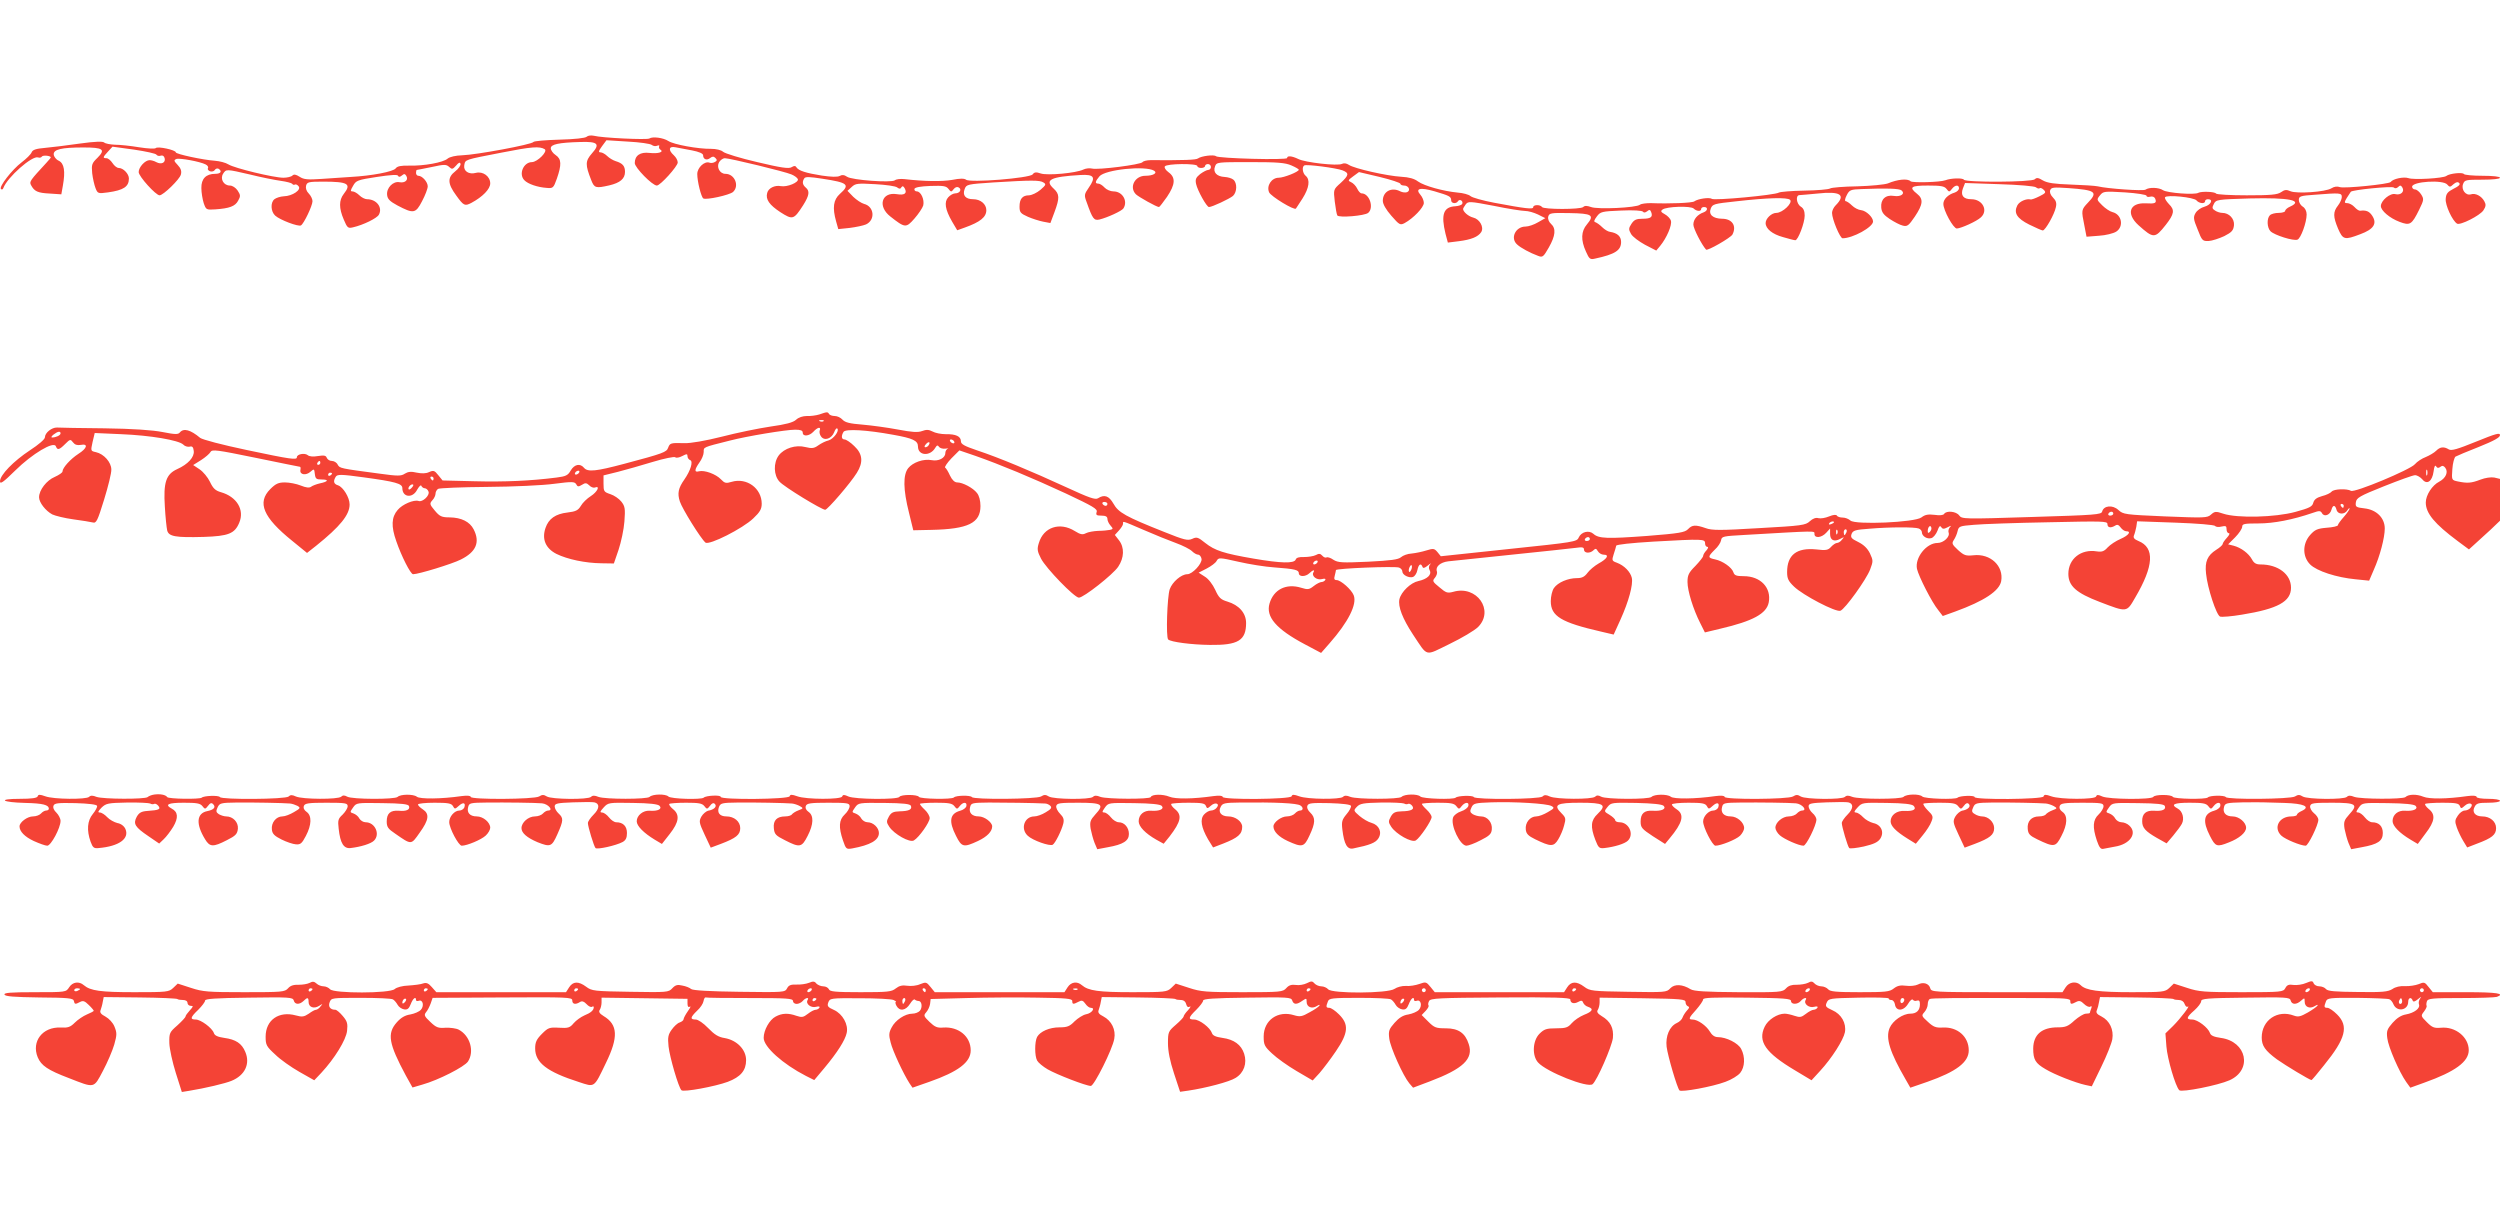 <?xml version="1.0" standalone="no"?>
<!DOCTYPE svg PUBLIC "-//W3C//DTD SVG 20010904//EN"
 "http://www.w3.org/TR/2001/REC-SVG-20010904/DTD/svg10.dtd">
<svg version="1.0" xmlns="http://www.w3.org/2000/svg"
 width="1280pt" height="623pt" viewBox="0 0 1280 623"
 preserveAspectRatio="xMidYMid meet">
<g transform="translate(0,623) scale(0.1,-0.1)"
fill="#f44336" stroke="none">
<path d="M3004 5530 c-7 -7 -61 -13 -139 -15 -70 -2 -131 -7 -134 -12 -8 -13
-294 -66 -364 -68 -34 -1 -64 -8 -75 -17 -22 -20 -122 -38 -196 -36 -43 1 -62
-3 -70 -14 -12 -17 -122 -38 -231 -44 -33 -2 -99 -7 -148 -10 -72 -5 -92 -3
-113 11 -19 12 -29 14 -37 6 -6 -6 -27 -11 -46 -11 -49 0 -251 49 -281 68 -14
9 -45 17 -70 19 -60 4 -200 34 -200 43 0 12 -92 32 -102 22 -5 -5 -42 -3 -86
4 -42 7 -97 13 -123 13 -25 1 -50 6 -55 11 -7 7 -46 6 -125 -5 -63 -9 -143
-19 -177 -22 -48 -4 -65 -10 -70 -23 -4 -10 -27 -33 -51 -51 -50 -38 -118
-126 -106 -137 4 -4 10 -2 12 5 20 55 148 168 178 157 7 -3 16 -1 19 4 5 9 46
5 46 -4 0 -2 -10 -14 -22 -27 -84 -91 -89 -97 -79 -115 17 -32 34 -40 96 -43
l59 -4 8 45 c13 73 7 113 -21 127 -14 6 -25 21 -26 32 -2 26 39 36 152 36 101
0 115 -10 72 -53 -29 -28 -31 -35 -27 -79 3 -26 11 -61 17 -76 11 -28 13 -29
64 -22 79 11 107 29 107 71 0 24 -29 54 -52 54 -9 0 -23 11 -32 25 -9 14 -23
25 -31 25 -20 0 -19 5 8 34 l23 25 110 -15 c60 -9 112 -20 115 -26 4 -6 14 -8
22 -5 9 3 17 -1 20 -13 6 -23 -17 -34 -43 -20 -10 6 -26 10 -34 10 -23 0 -56
-36 -56 -61 0 -22 88 -119 107 -119 19 0 103 82 109 106 5 18 0 32 -16 49 -20
21 -21 25 -7 31 17 6 121 -13 150 -28 10 -5 15 -13 12 -19 -4 -5 1 -12 10 -16
10 -3 21 0 25 7 4 7 13 9 19 6 20 -13 11 -26 -17 -26 -47 0 -72 -25 -71 -73 0
-23 6 -58 12 -77 12 -34 13 -35 59 -32 73 5 102 16 117 44 13 23 13 29 -2 52
-10 15 -27 26 -40 26 -32 0 -51 34 -35 60 16 25 15 25 140 -4 56 -14 127 -28
156 -32 29 -4 55 -11 58 -15 3 -5 9 -7 14 -4 4 3 13 -1 19 -9 15 -18 -32 -50
-76 -51 -18 -1 -39 -8 -48 -15 -21 -17 -19 -63 4 -84 24 -22 119 -58 132 -50
15 9 59 101 59 124 0 11 -9 29 -19 39 -12 12 -17 27 -14 40 5 19 13 21 87 21
128 0 147 -11 106 -63 -25 -32 -25 -73 0 -131 18 -43 22 -46 47 -40 53 12 124
47 133 65 20 37 -12 79 -61 79 -10 0 -28 9 -39 20 -11 11 -27 20 -35 20 -12 0
-11 5 3 29 15 27 23 30 121 45 72 11 107 13 109 6 3 -7 9 -7 19 1 12 10 16 10
23 -1 13 -21 -6 -38 -34 -33 -33 7 -68 -29 -64 -65 2 -21 14 -33 53 -54 82
-43 93 -42 126 22 16 30 29 64 29 76 0 22 -28 54 -48 54 -7 0 -12 7 -12 15 0
8 2 15 4 15 3 0 37 7 77 15 64 14 74 14 89 0 14 -13 18 -12 35 7 13 16 20 19
23 9 2 -7 -10 -25 -27 -38 -41 -32 -40 -63 5 -124 38 -53 44 -55 77 -38 58 31
97 71 97 100 0 36 -37 63 -73 54 -37 -10 -65 9 -60 39 6 30 -2 27 193 65 152
30 193 33 219 17 17 -11 -37 -65 -65 -66 -44 0 -70 -62 -39 -93 18 -19 68 -36
114 -39 32 -3 35 -1 52 47 25 72 24 101 -6 121 -14 9 -25 25 -25 35 0 20 40
29 152 32 89 3 102 -10 59 -58 -35 -40 -35 -58 -4 -137 16 -41 23 -43 93 -27
55 13 80 34 80 69 0 30 -12 44 -48 55 -13 4 -33 16 -43 26 -10 10 -26 19 -34
19 -12 0 -11 6 7 31 l23 31 110 -7 c60 -3 115 -11 122 -17 7 -6 20 -8 28 -4 9
3 13 2 10 -3 -3 -5 0 -13 6 -17 20 -12 -10 -22 -55 -17 -48 6 -76 -13 -76 -52
0 -23 90 -115 113 -115 18 0 107 99 107 118 0 11 -9 27 -20 37 -30 27 -26 48
8 41 15 -3 53 -10 85 -16 36 -7 57 -16 57 -25 0 -21 19 -28 36 -14 12 9 18 9
27 0 9 -9 9 -14 -2 -20 -8 -5 -20 -7 -28 -4 -25 10 -63 -25 -63 -58 0 -38 20
-118 31 -125 15 -9 133 17 152 33 34 31 9 93 -39 93 -29 0 -47 35 -32 60 7 11
20 20 29 20 25 0 310 -69 341 -83 15 -6 30 -17 33 -24 6 -17 -55 -42 -87 -36
-31 6 -64 -10 -70 -35 -9 -33 11 -61 67 -98 64 -41 69 -39 117 35 32 51 35 73
13 91 -16 14 -19 29 -7 47 6 9 27 8 92 -2 132 -20 144 -30 90 -78 -33 -30 -39
-70 -19 -141 l11 -39 58 6 c32 4 70 12 84 18 49 23 42 92 -10 105 -14 4 -38
20 -55 36 l-30 31 22 20 c19 18 30 19 120 14 55 -3 106 -10 113 -17 11 -8 16
-8 21 1 6 8 10 7 17 -5 14 -26 0 -37 -41 -30 -77 12 -99 -62 -33 -114 76 -60
81 -60 124 -11 21 24 41 54 45 67 7 30 -12 72 -33 72 -8 0 -14 6 -12 13 3 8
31 13 82 15 66 2 80 0 92 -15 13 -17 15 -17 27 -1 8 10 18 13 26 8 17 -10 5
-30 -18 -30 -10 0 -26 -9 -36 -20 -22 -24 -16 -63 20 -125 l26 -44 39 14 c78
28 110 53 110 89 0 31 -30 56 -67 56 -40 0 -56 20 -44 52 9 24 13 25 148 34
195 12 236 12 255 0 15 -9 14 -13 -15 -38 -18 -15 -43 -27 -58 -28 -34 0 -49
-18 -49 -58 0 -29 5 -35 43 -52 23 -10 58 -21 78 -25 l37 -7 21 56 c27 73 26
92 -4 120 -49 45 -17 61 137 70 70 4 80 -11 43 -64 -24 -35 -25 -39 -11 -76
30 -85 37 -94 65 -88 41 10 115 44 123 57 24 38 -5 87 -51 87 -15 0 -36 9 -46
20 -10 11 -24 20 -32 20 -18 0 -16 11 6 37 29 35 235 56 280 29 19 -12 -5 -26
-45 -26 -54 0 -84 -59 -48 -95 15 -14 106 -65 118 -65 3 0 21 24 41 52 43 64
45 99 8 126 -15 11 -23 24 -19 30 9 15 166 16 166 2 0 -5 9 -10 20 -10 11 0
20 5 20 10 0 6 7 10 15 10 8 0 15 -7 15 -15 0 -8 -6 -15 -14 -15 -7 0 -26 -10
-41 -21 -22 -18 -26 -27 -21 -51 7 -33 54 -118 66 -118 16 0 105 42 123 57 21
20 22 66 2 83 -8 7 -28 13 -45 14 -40 2 -61 24 -49 54 8 22 11 22 180 22 140
0 179 -3 211 -17 21 -9 38 -19 38 -22 -1 -11 -77 -41 -103 -41 -37 0 -64 -42
-49 -75 10 -21 128 -93 137 -83 1 2 17 25 34 52 34 54 40 96 16 116 -16 13
-20 46 -7 53 11 7 164 -13 195 -25 36 -14 34 -25 -9 -65 -37 -33 -37 -33 -30
-95 4 -34 10 -66 13 -71 8 -13 140 -2 158 13 31 26 7 100 -34 100 -6 0 -16 11
-22 24 -6 13 -20 28 -31 33 -18 8 -17 10 10 30 l30 22 106 -25 c58 -14 106
-30 106 -35 0 -5 9 -9 19 -9 24 0 35 -26 15 -34 -9 -3 -24 -1 -34 4 -45 24
-90 0 -90 -48 0 -17 16 -45 44 -77 41 -47 45 -49 68 -37 44 24 98 80 98 103 0
12 -8 31 -17 41 -29 33 -3 40 70 19 78 -23 87 -27 87 -47 0 -16 26 -19 35 -4
8 13 27 2 22 -13 -2 -6 -18 -12 -35 -13 -62 -3 -75 -42 -51 -141 l12 -45 56 7
c63 8 99 22 115 47 15 25 -8 66 -41 74 -25 6 -52 30 -52 44 0 3 6 13 13 23 13
17 19 17 145 -7 72 -15 144 -26 159 -26 16 0 45 -8 66 -18 l38 -19 -37 -21
c-20 -12 -49 -22 -64 -22 -52 0 -80 -60 -43 -92 18 -17 66 -43 107 -58 23 -9
27 -6 55 43 34 60 38 97 11 121 -11 10 -17 25 -14 37 5 18 13 20 109 18 116
-2 129 -10 89 -58 -30 -35 -32 -80 -5 -139 17 -39 22 -42 47 -36 102 22 133
42 133 85 0 29 -19 46 -57 52 -10 1 -28 12 -40 24 -11 11 -26 22 -34 25 -10 3
-8 10 7 30 18 24 25 26 124 30 63 3 108 0 112 -6 4 -6 12 -5 21 2 12 10 16 9
21 -4 10 -25 -2 -34 -44 -34 -32 0 -43 -5 -57 -26 -15 -23 -15 -29 -2 -52 8
-14 40 -38 71 -55 l58 -30 20 24 c33 40 62 107 55 129 -3 11 -18 26 -31 33
-20 11 -23 16 -12 24 20 16 145 20 160 5 14 -14 38 -16 38 -2 0 6 7 10 15 10
21 0 19 -19 -2 -27 -32 -11 -53 -36 -53 -63 0 -20 42 -102 65 -128 7 -8 125
60 135 77 23 44 -1 81 -53 81 -47 1 -70 21 -58 52 9 23 16 25 128 37 167 19
264 21 278 8 16 -15 -38 -67 -70 -67 -25 0 -55 -29 -55 -52 0 -29 34 -57 89
-72 30 -9 58 -16 63 -16 14 0 48 89 48 126 0 23 -6 38 -20 46 -22 14 -28 58
-7 59 6 0 48 4 92 8 118 13 148 -6 93 -61 -10 -10 -18 -27 -18 -38 0 -32 41
-130 54 -130 52 0 156 57 156 86 0 22 -35 55 -61 58 -14 1 -35 12 -47 24 -12
12 -27 22 -32 22 -6 0 -4 13 5 30 14 28 20 30 78 32 126 5 192 3 203 -7 20
-17 -4 -34 -40 -28 -42 7 -68 -18 -64 -60 2 -24 13 -38 43 -58 23 -15 53 -31
67 -34 23 -6 30 -1 62 46 42 63 45 90 11 117 -43 34 -31 42 56 42 66 0 84 -3
95 -17 13 -17 15 -17 28 0 16 21 36 22 36 3 0 -8 -10 -18 -22 -22 -34 -10 -58
-34 -58 -58 0 -33 51 -126 69 -126 22 1 102 37 123 57 39 35 9 93 -49 93 -41
0 -56 20 -43 55 l11 28 175 -6 c101 -3 180 -10 188 -16 7 -6 16 -8 19 -5 3 4
13 0 21 -8 13 -13 10 -17 -22 -33 -20 -10 -41 -18 -46 -16 -21 5 -56 -10 -67
-30 -20 -39 -3 -67 61 -99 33 -16 64 -30 69 -30 13 0 60 83 67 119 5 21 1 34
-15 50 -12 12 -18 27 -14 37 5 15 18 16 92 11 142 -10 154 -20 101 -75 -34
-36 -34 -38 -18 -117 l11 -57 64 5 c34 2 74 12 88 21 40 26 29 88 -19 100 -13
3 -37 19 -53 35 -28 28 -29 29 -11 51 17 21 22 21 128 15 61 -4 110 -12 110
-17 0 -6 9 -8 19 -5 12 3 22 -1 26 -11 8 -22 0 -26 -49 -23 -83 4 -102 -53
-37 -112 77 -69 84 -69 140 2 43 55 47 76 16 106 -14 15 -23 30 -20 35 9 14
148 0 161 -16 13 -16 44 -19 44 -4 0 6 7 10 15 10 29 0 15 -29 -17 -38 -19 -5
-39 -19 -47 -33 -12 -21 -11 -31 11 -84 22 -57 25 -60 56 -59 18 1 54 13 80
25 39 20 47 29 50 56 3 33 -25 63 -60 63 -10 0 -27 5 -37 12 -15 9 -16 15 -6
34 11 22 17 23 184 28 202 5 277 -10 206 -42 -14 -6 -25 -16 -25 -22 0 -5 -15
-10 -33 -10 -18 0 -38 -5 -45 -12 -17 -17 -15 -64 3 -82 20 -20 118 -51 138
-43 17 6 47 88 47 129 0 17 -8 33 -20 40 -11 7 -20 22 -20 34 0 19 7 22 83 27
128 10 137 10 137 -12 0 -10 -9 -30 -20 -44 -25 -32 -25 -56 1 -118 25 -57 33
-59 114 -28 68 25 87 54 61 94 -15 23 -31 30 -62 26 -6 -1 -19 8 -29 19 -10
11 -27 20 -37 20 -19 0 -18 4 18 58 6 10 210 30 220 22 6 -6 15 -5 23 3 9 9
14 9 21 -3 13 -21 -8 -41 -36 -34 -26 7 -74 -33 -74 -61 0 -23 45 -62 96 -81
53 -20 62 -15 100 62 25 51 25 55 10 79 -9 14 -23 25 -31 25 -8 0 -15 6 -15
14 0 27 159 37 180 11 12 -14 15 -14 32 2 13 11 22 13 29 6 7 -7 -1 -16 -28
-29 -31 -16 -39 -25 -41 -52 -3 -32 34 -112 58 -127 16 -10 117 41 135 68 13
20 14 30 5 46 -14 27 -46 44 -69 36 -26 -8 -51 24 -40 53 8 21 14 22 99 22 53
0 90 4 90 10 0 6 -36 10 -89 10 -50 0 -92 4 -96 9 -6 10 -74 3 -90 -10 -16
-12 -168 -21 -194 -11 -24 8 -79 -3 -91 -20 -9 -11 -238 -34 -260 -26 -13 5
-29 3 -43 -6 -30 -19 -178 -29 -210 -15 -20 9 -30 8 -48 -5 -19 -13 -52 -16
-176 -16 -83 0 -154 4 -157 9 -6 10 -75 12 -90 4 -18 -12 -159 -1 -181 13 -22
15 -72 16 -90 3 -11 -8 -196 5 -245 17 -14 3 -76 7 -137 9 -85 3 -120 8 -143
21 -23 14 -32 16 -42 6 -15 -15 -354 -17 -363 -2 -6 10 -67 8 -95 -3 -27 -10
-169 -14 -178 -5 -15 15 -66 10 -116 -11 -16 -6 -86 -13 -156 -15 -69 -1 -132
-6 -140 -11 -8 -5 -67 -10 -132 -11 -64 -1 -123 -6 -130 -10 -20 -13 -332 -42
-344 -32 -12 9 -72 0 -89 -13 -10 -8 -127 -13 -223 -9 -24 0 -49 -3 -55 -8
-19 -16 -218 -25 -251 -12 -20 7 -32 8 -40 0 -13 -13 -203 -13 -211 0 -8 13
-45 13 -45 -1 0 -12 -40 -7 -200 23 -58 11 -112 26 -121 34 -9 8 -38 16 -66
18 -73 7 -171 34 -203 57 -18 14 -46 22 -86 24 -71 4 -241 42 -268 61 -12 8
-25 10 -35 5 -22 -12 -189 7 -224 25 -33 16 -57 18 -57 5 0 -12 -351 -2 -364
9 -10 10 -76 1 -92 -11 -9 -8 -74 -10 -244 -9 -18 0 -37 -5 -40 -10 -8 -13
-229 -41 -259 -33 -12 3 -32 1 -44 -5 -36 -18 -185 -32 -219 -20 -23 8 -32 7
-41 -5 -15 -19 -322 -44 -341 -27 -9 7 -31 7 -71 -1 -51 -9 -142 -8 -245 4
-19 2 -41 0 -48 -6 -18 -14 -221 1 -245 18 -14 10 -26 11 -38 4 -12 -6 -43 -5
-91 2 -82 13 -119 25 -130 42 -5 9 -12 9 -25 1 -14 -9 -54 -3 -176 26 -86 20
-165 44 -175 53 -10 9 -35 15 -62 15 -65 -1 -191 22 -218 40 -26 17 -81 24
-97 13 -11 -8 -245 3 -285 14 -14 3 -30 1 -36 -5z"/>
<path d="M4195 4108 c-16 -5 -45 -9 -64 -8 -21 0 -42 -7 -55 -19 -15 -14 -52
-24 -131 -35 -61 -9 -173 -32 -250 -52 -83 -21 -160 -34 -190 -33 -71 2 -75 1
-84 -23 -8 -23 -23 -29 -226 -83 -143 -38 -186 -43 -205 -20 -20 24 -49 18
-68 -14 -14 -25 -25 -30 -72 -36 -133 -17 -266 -23 -420 -19 l-164 4 -22 27
c-19 24 -24 26 -47 16 -16 -8 -38 -8 -63 -3 -29 7 -45 5 -61 -5 -19 -13 -36
-13 -130 0 -203 27 -203 27 -214 46 -5 11 -19 19 -30 19 -11 0 -22 7 -26 16
-4 12 -14 14 -45 9 -24 -4 -44 -3 -53 5 -15 12 -55 5 -55 -11 0 -15 -30 -11
-257 37 -128 27 -226 53 -238 62 -50 42 -85 51 -104 28 -9 -11 -23 -11 -89 2
-51 10 -152 17 -297 19 -121 1 -230 3 -243 4 -27 1 -62 -27 -62 -50 0 -10 -33
-38 -76 -66 -85 -56 -154 -127 -154 -159 0 -17 16 -6 78 55 87 86 198 152 208
124 8 -21 17 -19 48 12 25 25 27 25 40 8 9 -12 21 -16 39 -13 40 8 34 -17 -12
-46 -40 -26 -81 -71 -81 -90 0 -6 -18 -18 -40 -28 -41 -17 -80 -67 -80 -104 0
-27 34 -70 68 -88 15 -7 63 -19 107 -25 44 -6 89 -13 100 -16 18 -5 24 7 58
117 21 68 38 137 37 154 0 37 -38 80 -79 89 -27 6 -27 6 -17 52 l11 46 135 -6
c151 -6 295 -31 318 -53 8 -9 23 -13 33 -11 13 4 19 -2 21 -22 4 -31 -29 -68
-85 -93 -57 -26 -71 -68 -63 -192 3 -54 9 -109 12 -122 8 -31 43 -37 187 -33
127 4 159 17 182 73 28 66 -13 133 -94 156 -28 8 -40 19 -56 53 -11 23 -35 52
-53 64 l-33 22 40 25 c22 14 44 33 49 42 8 14 31 11 231 -30 122 -25 224 -46
227 -46 3 0 4 -8 2 -17 -4 -24 29 -29 52 -8 18 16 19 15 22 -12 3 -24 7 -28
35 -28 39 0 34 -11 -10 -20 -17 -4 -38 -12 -44 -17 -9 -7 -26 -5 -53 6 -22 9
-59 16 -81 16 -33 0 -47 -6 -75 -34 -69 -69 -37 -145 112 -265 l76 -62 47 37
c122 98 171 158 171 211 0 36 -33 89 -59 98 -23 7 -26 21 -12 44 8 13 27 13
143 -3 162 -22 198 -32 198 -55 0 -48 53 -54 76 -8 10 17 19 26 21 20 3 -7 11
-13 18 -13 7 0 16 -8 19 -17 8 -19 -31 -56 -51 -48 -24 8 -83 -17 -107 -46
-32 -37 -34 -84 -7 -160 26 -76 73 -169 86 -169 28 0 201 53 244 75 79 39 100
89 66 155 -20 39 -63 60 -122 61 -42 0 -52 5 -77 35 -27 32 -27 36 -12 53 9 9
16 25 16 34 0 9 6 19 13 24 6 4 120 9 252 10 132 1 286 8 343 16 92 12 104 11
112 -2 7 -14 12 -14 30 -3 17 11 23 10 37 -3 8 -9 22 -14 29 -11 29 11 12 -23
-21 -44 -19 -12 -42 -34 -51 -50 -14 -23 -26 -29 -68 -34 -62 -7 -97 -32 -113
-79 -20 -58 1 -105 56 -133 57 -28 148 -47 230 -48 l64 -1 24 70 c13 39 27
104 30 145 5 66 3 78 -16 102 -12 15 -37 32 -56 38 -33 11 -35 14 -35 54 l0
42 73 18 c39 10 120 33 179 51 59 18 111 28 115 24 5 -5 21 -2 36 6 23 12 27
12 27 -1 0 -8 6 -17 14 -20 16 -6 2 -53 -30 -99 -31 -44 -37 -71 -23 -113 12
-37 107 -190 131 -210 19 -15 191 72 245 124 34 32 43 48 43 75 0 79 -77 135
-154 112 -29 -9 -36 -7 -55 13 -26 27 -84 48 -112 41 -25 -7 -24 8 2 45 12 16
22 40 22 54 0 25 -7 23 133 58 88 23 289 56 335 56 28 0 39 -4 39 -15 0 -22
34 -18 55 5 21 23 40 27 32 6 -3 -8 0 -22 7 -31 17 -24 54 -11 67 22 5 14 12
23 16 19 12 -12 -20 -54 -45 -61 -14 -3 -38 -15 -52 -25 -22 -16 -33 -17 -66
-9 -50 13 -109 -6 -137 -43 -28 -38 -26 -102 4 -134 24 -27 216 -144 234 -144
12 0 130 137 162 189 34 54 30 97 -13 137 -19 19 -42 34 -50 34 -16 0 -18 18
-5 39 11 16 118 10 254 -15 101 -18 127 -30 127 -60 0 -48 63 -52 89 -6 8 13
12 14 19 4 5 -7 20 -11 33 -9 13 2 18 2 12 0 -7 -3 -13 -13 -13 -23 0 -25 -35
-43 -70 -36 -41 8 -96 -11 -120 -41 -27 -34 -26 -109 4 -228 l22 -90 93 2
c188 4 251 35 251 122 0 28 -7 54 -18 67 -20 26 -73 54 -101 54 -13 0 -26 12
-37 35 -9 20 -20 38 -25 41 -4 2 10 24 32 47 l41 41 82 -28 c128 -45 287 -111
464 -193 138 -65 162 -79 157 -94 -5 -16 -1 -19 24 -19 22 0 31 -5 31 -17 0
-9 7 -24 16 -34 14 -16 14 -18 -3 -22 -10 -2 -37 -5 -60 -5 -23 -1 -52 -6 -63
-12 -17 -9 -28 -7 -57 11 -77 48 -160 20 -184 -61 -10 -31 -8 -43 11 -80 25
-49 171 -200 194 -200 24 0 174 118 201 158 31 46 33 99 4 136 l-21 27 21 23
c11 12 21 28 21 34 0 15 -9 18 105 -31 55 -24 129 -54 165 -67 36 -13 73 -32
83 -42 10 -10 24 -18 32 -18 7 0 15 -10 17 -22 3 -24 -47 -78 -73 -78 -31 0
-77 -40 -90 -77 -13 -38 -20 -245 -8 -257 13 -13 120 -27 214 -28 144 -2 185
23 185 112 0 51 -36 92 -96 110 -34 10 -44 20 -62 60 -13 28 -35 57 -54 68
l-31 20 41 21 c23 12 46 29 51 39 10 18 14 18 111 -4 56 -13 138 -26 183 -29
108 -8 127 -13 127 -30 0 -19 34 -19 54 0 17 17 30 20 21 5 -12 -19 17 -42 43
-35 15 4 21 2 17 -5 -3 -5 -12 -10 -19 -10 -7 0 -25 -9 -39 -20 -24 -19 -31
-20 -66 -9 -76 23 -140 -9 -161 -81 -20 -68 34 -131 181 -209 l83 -44 43 49
c96 109 142 200 124 246 -11 29 -66 78 -88 78 -11 0 -14 6 -9 23 3 12 6 25 6
28 0 9 303 21 323 13 9 -3 17 -12 17 -20 0 -18 34 -35 55 -28 9 4 19 19 22 35
6 30 18 38 26 17 3 -9 11 -7 28 7 13 11 19 13 12 6 -8 -9 -9 -20 -3 -31 12
-22 -12 -45 -58 -55 -39 -8 -88 -55 -97 -93 -8 -38 16 -99 69 -180 79 -118 58
-112 188 -49 62 30 128 69 146 87 84 85 -7 215 -127 180 -30 -8 -37 -6 -71 23
-36 29 -37 33 -23 49 8 10 13 24 10 32 -9 24 17 47 58 52 22 2 168 18 325 34
157 16 304 32 328 35 34 5 42 3 42 -9 0 -19 31 -21 49 -3 10 10 14 9 22 -5 6
-10 19 -18 30 -18 30 0 18 -21 -26 -45 -21 -12 -47 -34 -57 -48 -15 -20 -28
-27 -54 -27 -46 0 -98 -22 -118 -51 -9 -13 -16 -43 -16 -67 0 -77 53 -109 258
-156 l64 -15 35 77 c42 93 65 178 58 213 -7 31 -39 64 -77 78 -25 9 -26 12
-16 43 6 18 12 38 13 44 2 6 76 14 191 21 253 14 264 14 264 -9 0 -10 5 -18
12 -18 6 0 4 -7 -5 -18 -10 -10 -17 -23 -17 -29 0 -5 -18 -28 -40 -51 -34 -34
-40 -47 -40 -82 0 -45 29 -139 65 -210 l24 -48 79 19 c167 39 237 77 248 135
14 75 -42 134 -128 134 -38 0 -48 4 -53 20 -8 25 -55 58 -94 66 -38 8 -38 13
-2 49 17 15 31 37 33 49 3 20 11 21 118 27 379 22 360 22 360 5 0 -23 36 -20
60 6 l20 22 0 -27 c0 -33 20 -43 52 -26 21 11 22 11 9 -4 -7 -10 -19 -17 -26
-17 -6 0 -20 -9 -30 -20 -15 -17 -26 -19 -76 -13 -100 10 -149 -28 -149 -116
0 -33 6 -46 35 -74 45 -44 215 -133 238 -124 24 9 132 159 152 211 16 43 16
46 -1 83 -13 26 -32 44 -60 58 -35 17 -40 23 -34 41 7 18 19 22 92 27 105 9
232 9 252 1 9 -3 16 -12 16 -19 0 -20 27 -37 49 -30 10 3 24 20 31 38 8 23 13
28 19 18 7 -10 13 -11 32 -1 19 10 22 10 12 0 -6 -7 -9 -19 -6 -27 8 -21 -26
-53 -57 -53 -57 0 -117 -76 -105 -133 9 -39 76 -171 109 -211 l23 -30 64 23
c148 54 225 105 235 155 14 78 -55 143 -142 133 -39 -4 -48 -1 -79 27 -31 29
-33 34 -21 52 7 10 16 31 19 45 6 25 11 26 84 32 43 4 214 10 381 13 277 6
302 6 302 -9 0 -19 17 -22 40 -8 10 7 18 4 28 -10 7 -10 20 -19 28 -19 28 0
13 -21 -28 -39 -24 -10 -54 -30 -67 -44 -18 -20 -29 -24 -56 -20 -80 13 -145
-38 -145 -115 0 -62 40 -98 161 -144 141 -54 137 -54 181 22 96 163 101 256
17 290 -22 9 -28 17 -23 29 4 9 9 29 12 44 l4 28 197 -7 c110 -4 199 -11 202
-17 4 -5 19 -7 33 -3 22 5 26 3 26 -14 0 -11 5 -20 12 -20 6 0 2 -10 -10 -23
-12 -13 -22 -27 -22 -33 -1 -5 -15 -18 -33 -29 -45 -29 -59 -60 -52 -122 7
-73 53 -213 72 -220 8 -3 59 1 112 10 184 30 251 67 251 138 0 69 -66 119
-156 119 -23 0 -34 7 -44 26 -17 31 -56 60 -94 70 l-28 7 36 36 c20 20 36 45
36 54 0 15 11 17 83 17 79 0 176 19 278 54 34 12 40 12 48 -2 11 -20 41 -9 48
18 7 26 19 26 26 0 6 -25 42 -26 56 -2 6 9 11 13 11 8 0 -4 -13 -24 -30 -43
-16 -18 -30 -37 -30 -42 0 -5 -26 -11 -57 -13 -48 -4 -61 -10 -85 -37 -40 -45
-40 -111 0 -151 34 -34 136 -67 233 -76 l69 -7 24 56 c31 69 56 164 56 211 0
54 -42 96 -103 103 -45 5 -48 8 -45 31 3 23 18 32 143 82 78 31 149 57 160 57
11 0 27 -10 37 -21 24 -30 51 -11 58 40 3 26 8 35 13 26 6 -9 12 -10 22 -2 9
7 16 6 24 -4 18 -22 4 -54 -30 -72 -36 -18 -69 -69 -69 -107 0 -55 45 -109
163 -197 l58 -43 32 29 c18 16 53 49 80 73 l47 45 0 107 0 107 -29 7 c-17 3
-46 -1 -72 -11 -47 -18 -66 -19 -115 -9 -32 7 -32 7 -28 63 2 31 10 59 16 64
7 4 61 27 120 50 77 31 108 48 108 60 0 14 -21 8 -122 -33 -96 -39 -127 -48
-140 -40 -26 16 -45 13 -65 -7 -10 -10 -34 -24 -53 -32 -19 -7 -44 -23 -56
-37 -24 -28 -309 -147 -327 -136 -20 12 -87 10 -99 -4 -5 -7 -28 -18 -49 -23
-28 -8 -40 -17 -45 -34 -5 -20 -19 -27 -92 -47 -103 -28 -297 -33 -369 -9 -38
13 -44 12 -63 -5 -19 -17 -33 -17 -234 -9 -206 9 -215 10 -240 33 -29 27 -75
23 -83 -8 -4 -16 -34 -18 -361 -28 -347 -11 -357 -11 -371 8 -15 21 -65 26
-77 8 -4 -7 -23 -9 -49 -5 -33 4 -49 1 -67 -13 -33 -26 -341 -39 -364 -16 -9
8 -26 15 -39 15 -13 0 -27 4 -30 10 -4 6 -18 5 -40 -4 -19 -8 -43 -12 -55 -9
-13 4 -29 -2 -44 -16 -21 -20 -41 -23 -259 -35 -199 -12 -242 -12 -274 0 -52
18 -69 17 -90 -5 -16 -17 -45 -22 -210 -35 -203 -15 -248 -14 -275 11 -23 20
-62 10 -75 -19 -9 -22 -23 -24 -358 -59 l-348 -37 -17 21 c-16 19 -21 20 -56
9 -22 -7 -56 -14 -76 -16 -21 -1 -45 -10 -55 -19 -14 -12 -51 -17 -169 -23
-133 -6 -153 -5 -177 10 -14 10 -30 15 -35 12 -6 -3 -15 1 -22 9 -10 11 -17
12 -33 3 -12 -6 -39 -10 -60 -10 -25 1 -40 -3 -43 -13 -8 -21 -76 -19 -216 5
-151 26 -198 41 -247 80 -37 30 -44 32 -67 21 -23 -10 -40 -6 -142 35 -199 79
-236 100 -261 145 -23 40 -46 49 -79 28 -14 -9 -45 2 -162 56 -178 82 -348
153 -457 189 -65 22 -83 32 -83 46 0 26 -26 38 -78 37 -24 0 -54 6 -68 14 -19
10 -32 10 -53 2 -22 -8 -51 -6 -125 8 -53 10 -134 21 -181 25 -64 5 -88 11
-101 25 -10 11 -27 19 -40 19 -13 0 -26 5 -29 10 -7 12 -10 12 -50 -2z m22
-34 c-3 -3 -12 -4 -19 -1 -8 3 -5 6 6 6 11 1 17 -2 13 -5z m-3907 -63 c0 -10
-24 -21 -43 -21 -7 0 -3 7 7 15 22 17 36 19 36 6z m4575 -41 c3 -5 2 -10 -4
-10 -5 0 -13 5 -16 10 -3 6 -2 10 4 10 5 0 13 -4 16 -10z m-130 -19 c-3 -6
-11 -11 -17 -11 -6 0 -6 6 2 15 14 17 26 13 15 -4z m-3115 -91 c0 -5 -5 -10
-11 -10 -5 0 -7 5 -4 10 3 6 8 10 11 10 2 0 4 -4 4 -10z m10787 -62 c-3 -7 -5
-2 -5 12 0 14 2 19 5 13 2 -7 2 -19 0 -25z m-9462 12 c-3 -5 -11 -10 -16 -10
-6 0 -7 5 -4 10 3 6 11 10 16 10 6 0 7 -4 4 -10z m-1265 -4 c0 -3 -4 -8 -10
-11 -5 -3 -10 -1 -10 4 0 6 5 11 10 11 6 0 10 -2 10 -4z m520 -26 c0 -5 -2
-10 -4 -10 -3 0 -8 5 -11 10 -3 6 -1 10 4 10 6 0 11 -4 11 -10z m-110 -45 c-7
-9 -15 -13 -17 -11 -7 7 7 26 19 26 6 0 6 -6 -2 -15z m3560 -85 c0 -5 -4 -10
-9 -10 -6 0 -13 5 -16 10 -3 6 1 10 9 10 9 0 16 -4 16 -10z m6330 -10 c0 -5
-2 -10 -4 -10 -3 0 -8 5 -11 10 -3 6 -1 10 4 10 6 0 11 -4 11 -10z m-1180 -40
c0 -5 -7 -10 -16 -10 -8 0 -12 5 -9 10 3 6 10 10 16 10 5 0 9 -4 9 -10z
m-1430 -44 c0 -2 -7 -7 -16 -10 -8 -3 -12 -2 -9 4 6 10 25 14 25 6z m491 -49
c-8 -8 -11 -7 -11 4 0 20 13 34 18 19 3 -7 -1 -17 -7 -23z m-474 -9 c-3 -8 -6
-5 -6 6 -1 11 2 17 5 13 3 -3 4 -12 1 -19z m47 7 c-4 -8 -8 -15 -10 -15 -2 0
-4 7 -4 15 0 8 4 15 10 15 5 0 7 -7 4 -15z m-1314 -35 c0 -5 -7 -10 -16 -10
-8 0 -12 5 -9 10 3 6 10 10 16 10 5 0 9 -4 9 -10z m-1395 -120 c-3 -5 -11 -10
-16 -10 -6 0 -7 5 -4 10 3 6 11 10 16 10 6 0 7 -4 4 -10z m481 -36 c-4 -9 -9
-15 -11 -12 -3 3 -3 13 1 22 4 9 9 15 11 12 3 -3 3 -13 -1 -22z"/>
<path d="M790 2162 c-14 -2 -29 -8 -34 -13 -14 -12 -228 -11 -262 1 -19 8 -30
8 -38 0 -14 -14 -182 -13 -224 3 -28 10 -36 10 -39 0 -3 -9 -31 -13 -91 -13
-118 0 -94 -18 28 -21 90 -2 120 -10 120 -30 0 -5 -6 -9 -14 -9 -7 0 -19 -7
-26 -15 -7 -8 -25 -15 -41 -15 -29 0 -69 -30 -69 -51 0 -26 26 -53 73 -75 29
-13 59 -24 69 -24 19 0 68 91 68 127 0 12 -10 31 -21 42 -13 12 -19 26 -15 36
5 13 22 15 113 13 67 -2 108 -7 110 -14 2 -6 -8 -25 -22 -42 -28 -34 -32 -83
-11 -142 11 -30 17 -35 42 -32 103 9 158 48 136 98 -7 15 -23 27 -41 30 -16 4
-40 17 -52 30 -12 13 -29 24 -38 24 -12 0 -9 6 9 25 23 22 33 24 131 26 59 1
112 -2 118 -5 6 -4 15 -5 20 -2 5 3 14 -1 21 -9 15 -18 5 -23 -55 -27 -31 -2
-43 -9 -55 -30 -19 -36 -10 -52 61 -100 l54 -37 23 22 c13 12 35 41 49 64 27
46 25 76 -8 93 -38 21 -18 30 62 30 66 0 84 -3 95 -17 13 -17 15 -17 29 1 11
15 18 17 26 9 16 -16 4 -29 -30 -36 -55 -11 -59 -66 -11 -144 24 -40 41 -41
111 -5 46 23 54 32 57 59 3 33 -25 63 -60 63 -10 0 -26 5 -37 11 -15 10 -16
16 -7 35 10 22 17 24 96 25 88 1 240 -2 275 -5 11 -1 28 -7 38 -12 17 -10 15
-13 -18 -32 -20 -12 -46 -22 -59 -22 -32 0 -58 -32 -54 -67 2 -22 13 -33 49
-51 26 -13 59 -24 74 -25 24 -2 31 5 51 43 30 57 31 104 4 123 -13 9 -18 20
-14 31 5 13 23 16 115 16 99 0 109 -2 109 -18 0 -10 -12 -29 -26 -43 -23 -21
-25 -29 -20 -72 8 -75 26 -103 61 -99 52 6 104 22 120 38 33 33 5 94 -43 94
-12 0 -26 9 -32 19 -5 11 -19 22 -30 26 -19 6 -19 7 -2 31 17 24 19 24 149 22
96 -1 134 -5 137 -15 7 -18 -13 -28 -52 -24 -43 3 -62 -13 -62 -55 0 -28 7
-38 43 -62 85 -59 81 -59 126 5 47 65 51 96 16 119 -14 9 -25 20 -25 25 0 5
38 9 85 9 69 0 86 -3 94 -17 9 -17 11 -16 30 1 23 21 37 16 28 -9 -4 -8 -15
-15 -25 -15 -25 0 -52 -31 -52 -59 0 -31 48 -121 64 -121 27 0 101 31 123 52
13 12 23 30 23 40 0 27 -36 58 -69 58 -35 0 -52 19 -44 48 5 21 11 22 97 23
95 1 248 -1 281 -4 32 -3 61 -37 31 -37 -7 0 -19 -7 -26 -15 -7 -8 -25 -15
-41 -15 -34 0 -69 -31 -69 -60 0 -25 28 -49 82 -72 66 -26 73 -24 102 41 31
70 32 82 6 106 -11 10 -20 26 -20 36 0 15 12 18 94 21 51 2 101 2 109 0 28 -6
27 -32 -3 -62 -17 -17 -30 -36 -30 -44 0 -18 31 -120 39 -128 8 -9 106 13 139
31 16 9 22 21 22 46 0 35 -20 55 -55 55 -10 0 -26 11 -37 25 -11 14 -27 25
-35 25 -13 0 -11 5 8 26 23 25 26 25 149 23 86 -1 129 -6 137 -15 15 -16 -9
-28 -50 -25 -34 3 -67 -24 -67 -54 0 -24 36 -60 92 -94 l37 -22 40 51 c48 61
53 99 16 128 -13 11 -21 22 -18 26 3 3 42 6 86 6 64 0 82 -3 93 -17 13 -17 15
-17 29 1 10 14 18 17 25 10 13 -13 -4 -30 -35 -35 -10 -3 -26 -16 -34 -30 -13
-24 -12 -31 17 -93 l31 -66 51 19 c79 30 100 47 100 81 0 34 -31 60 -71 60
-34 0 -49 19 -38 48 8 20 15 22 96 23 91 1 243 -2 278 -5 11 -1 29 -7 40 -13
19 -11 19 -12 -7 -22 -14 -5 -29 -15 -33 -20 -3 -6 -19 -11 -34 -11 -43 0 -63
-20 -59 -60 3 -31 9 -38 57 -62 76 -39 86 -37 116 22 31 60 32 104 5 123 -13
9 -18 20 -14 31 5 13 23 16 115 16 99 0 109 -2 109 -18 0 -10 -11 -29 -25 -42
-30 -28 -32 -65 -9 -133 15 -44 17 -46 47 -41 93 17 137 42 137 79 0 27 -29
55 -58 55 -12 0 -26 9 -32 19 -5 11 -19 22 -30 26 -19 6 -19 7 -2 31 17 24 20
24 149 23 99 -1 133 -5 137 -15 7 -19 -11 -27 -58 -28 -32 -1 -43 -6 -55 -27
-13 -24 -13 -29 2 -52 25 -38 105 -83 126 -70 27 16 81 93 81 114 0 11 -11 30
-25 43 -14 13 -25 26 -25 30 0 3 37 6 81 6 66 0 84 -3 95 -17 13 -17 15 -17
28 0 17 22 38 22 34 0 -2 -9 -16 -20 -32 -24 -53 -15 -60 -53 -21 -129 29 -58
39 -60 112 -26 47 22 73 49 73 75 0 21 -40 51 -69 51 -35 0 -52 19 -44 48 5
21 11 22 97 23 78 0 234 -2 287 -5 9 0 21 -6 27 -12 9 -10 3 -17 -24 -33 -19
-12 -45 -21 -58 -21 -51 0 -73 -63 -34 -99 25 -24 113 -55 128 -46 13 8 45 72
54 108 5 21 1 33 -16 50 -13 13 -22 31 -20 40 3 15 18 17 112 17 124 0 136 -8
88 -60 -26 -29 -29 -38 -24 -73 4 -21 13 -54 20 -72 l14 -33 53 10 c80 14 109
33 109 68 0 33 -23 60 -52 60 -11 0 -29 11 -40 25 -11 14 -26 25 -34 25 -12 0
-12 4 3 25 18 25 19 25 149 23 87 -1 134 -6 142 -14 15 -16 -11 -28 -54 -25
-37 3 -64 -20 -64 -54 0 -27 34 -62 90 -94 l38 -21 30 37 c59 77 66 110 27
141 -13 11 -21 22 -18 26 3 3 43 6 89 6 67 0 83 -3 88 -16 6 -15 8 -15 26 1
22 20 48 11 29 -11 -6 -8 -19 -14 -29 -14 -9 0 -25 -9 -35 -20 -22 -24 -15
-66 20 -127 l26 -42 52 20 c76 30 97 48 97 86 0 27 -35 53 -71 53 -36 0 -54
22 -39 49 9 19 21 21 98 22 183 2 291 -3 310 -15 16 -10 15 -26 -2 -26 -7 0
-19 -7 -26 -15 -7 -8 -25 -15 -41 -15 -29 0 -69 -30 -69 -51 0 -26 26 -53 73
-75 75 -34 84 -32 112 29 30 64 31 90 4 116 -13 12 -19 26 -15 36 5 13 22 15
113 13 67 -2 108 -7 110 -14 2 -6 -8 -26 -23 -43 -23 -28 -26 -38 -21 -79 9
-75 25 -103 56 -96 84 17 114 29 128 51 21 32 4 69 -35 80 -16 4 -43 20 -61
35 -31 27 -32 28 -14 47 16 17 33 20 125 22 58 1 111 -2 117 -5 6 -4 15 -5 20
-2 5 3 14 -1 20 -8 16 -19 -1 -29 -53 -30 -32 -1 -43 -6 -55 -27 -13 -24 -13
-29 2 -52 25 -38 105 -83 126 -70 21 13 81 101 81 120 0 7 -11 24 -25 37 -14
13 -25 26 -25 30 0 3 37 6 81 6 66 0 84 -3 95 -17 13 -17 15 -17 28 0 17 21
39 22 34 1 -2 -9 -18 -22 -37 -28 -19 -6 -37 -20 -41 -31 -15 -40 36 -145 68
-145 10 0 43 12 73 28 44 22 55 32 57 55 4 35 -22 67 -55 67 -13 0 -31 5 -42
11 -15 10 -16 16 -7 35 10 21 18 23 101 26 121 4 286 -6 309 -19 16 -9 14 -12
-19 -31 -20 -12 -46 -22 -59 -22 -32 0 -58 -32 -54 -67 2 -22 13 -33 48 -50
80 -39 95 -39 118 -1 11 18 25 50 30 71 10 35 9 41 -13 63 -44 44 -26 54 95
54 123 0 139 -10 90 -57 -35 -33 -38 -65 -12 -133 16 -41 20 -45 47 -42 52 6
104 22 120 38 33 33 5 94 -43 94 -12 0 -22 5 -22 10 0 6 -13 18 -29 28 -29 17
-29 18 -10 41 18 22 23 22 147 20 85 -2 132 -7 140 -15 15 -16 -11 -28 -56
-25 -43 3 -62 -14 -62 -55 0 -31 6 -38 62 -75 l63 -40 23 28 c67 80 78 122 37
149 -14 9 -25 20 -25 25 0 5 38 9 85 9 69 0 86 -3 94 -17 9 -17 11 -16 30 1
23 21 37 16 28 -9 -4 -8 -15 -15 -25 -15 -24 0 -52 -30 -52 -56 0 -30 48 -124
63 -124 27 0 105 31 126 51 11 11 21 29 21 39 0 29 -36 60 -69 60 -35 0 -52
19 -44 48 5 21 11 22 97 23 95 1 248 -1 281 -4 32 -3 61 -37 31 -37 -7 0 -19
-7 -26 -15 -7 -8 -25 -15 -41 -15 -33 0 -69 -31 -69 -58 0 -10 10 -28 23 -39
23 -20 97 -53 121 -53 14 0 66 105 66 134 0 9 -9 24 -20 33 -11 10 -20 25 -20
35 0 14 13 17 94 20 51 2 101 2 109 0 28 -6 27 -32 -3 -62 -17 -17 -30 -36
-30 -44 0 -18 30 -120 38 -128 4 -4 38 0 75 8 51 12 72 22 84 40 22 34 4 72
-36 80 -16 4 -40 17 -52 30 -12 13 -29 24 -37 24 -11 0 -9 7 9 26 23 25 26 25
149 23 88 -1 129 -6 138 -15 16 -18 -2 -28 -46 -26 -40 3 -72 -21 -72 -53 0
-24 26 -51 87 -89 l42 -26 35 43 c19 23 40 55 45 71 10 24 8 31 -18 56 -16 16
-26 32 -23 35 3 3 41 5 85 5 64 0 82 -3 93 -18 13 -16 15 -16 29 2 10 14 18
17 25 10 13 -13 -4 -30 -35 -35 -10 -3 -26 -16 -34 -30 -13 -24 -12 -31 17
-93 l31 -66 51 19 c79 30 100 47 100 81 0 31 -30 60 -62 60 -10 0 -27 5 -37
12 -16 9 -17 16 -8 35 9 21 16 23 96 24 89 1 241 -2 276 -5 11 -1 29 -7 40
-13 19 -11 19 -12 -7 -22 -14 -5 -29 -15 -33 -20 -3 -6 -19 -11 -35 -11 -39 0
-62 -25 -58 -64 2 -26 11 -35 48 -53 87 -42 95 -41 124 16 32 61 33 105 6 124
-13 9 -18 20 -14 31 5 13 23 16 115 16 99 0 109 -2 109 -18 0 -10 -11 -29 -25
-42 -30 -28 -32 -65 -9 -134 12 -35 20 -45 33 -42 9 2 35 7 58 11 79 12 118
69 75 108 -10 10 -28 17 -40 17 -12 0 -26 9 -32 19 -5 11 -19 22 -30 26 -19 6
-19 7 -2 31 17 24 19 24 149 22 96 -1 134 -5 137 -15 7 -18 -13 -27 -54 -24
-42 3 -63 -15 -62 -54 0 -33 16 -51 75 -85 l50 -28 34 40 c19 23 39 50 44 60
14 26 4 65 -21 78 -39 21 -20 30 61 30 66 0 84 -3 95 -17 13 -17 15 -17 28 0
17 22 38 22 34 0 -2 -9 -16 -20 -32 -24 -53 -15 -60 -53 -21 -129 28 -55 35
-58 97 -33 52 20 88 50 88 75 0 27 -36 58 -69 58 -35 0 -52 19 -44 48 5 20 12
22 97 24 50 0 98 1 106 0 8 0 56 -2 106 -3 100 -3 136 -19 89 -41 -14 -6 -25
-15 -25 -20 0 -4 -12 -8 -28 -8 -64 0 -94 -59 -51 -99 21 -19 99 -51 124 -51
13 0 65 107 65 133 0 9 -10 24 -23 34 -12 10 -21 26 -19 36 3 15 17 17 112 17
124 0 136 -8 88 -60 -26 -29 -29 -38 -24 -73 4 -21 13 -54 20 -72 l14 -33 53
10 c84 15 109 32 109 73 0 35 -20 55 -55 55 -10 0 -26 11 -37 25 -11 14 -26
25 -34 25 -12 0 -12 4 3 25 18 25 19 25 149 23 87 -1 134 -6 142 -14 15 -16
-11 -28 -54 -25 -36 3 -64 -20 -64 -53 0 -25 35 -61 92 -95 l37 -22 40 54 c48
62 52 97 16 125 -13 11 -21 22 -18 26 3 3 43 6 89 6 67 0 83 -3 88 -16 6 -15
8 -15 26 1 22 20 48 11 29 -11 -6 -8 -20 -14 -30 -14 -10 0 -26 -12 -35 -26
-15 -22 -16 -30 -5 -61 7 -20 22 -51 33 -69 l20 -33 49 19 c78 29 99 46 99 80
0 34 -31 60 -71 60 -36 0 -54 22 -39 49 9 18 20 21 70 21 33 0 60 4 60 10 0 6
-27 10 -60 10 -34 0 -60 4 -60 10 0 6 -18 8 -47 4 -105 -15 -195 -16 -226 -3
-34 14 -76 13 -91 -2 -14 -12 -228 -11 -262 1 -19 8 -30 8 -38 0 -15 -15 -202
-13 -226 2 -16 10 -24 10 -40 0 -23 -14 -346 -17 -354 -3 -7 10 -82 9 -92 -2
-11 -11 -172 -8 -179 3 -8 13 -92 13 -100 0 -9 -15 -228 -13 -261 2 -22 10
-28 10 -32 0 -5 -16 -184 -16 -230 1 -28 10 -36 10 -39 -1 -6 -15 -353 -18
-353 -3 0 10 -77 7 -87 -3 -12 -11 -169 -6 -181 6 -14 14 -81 13 -96 -2 -13
-13 -227 -13 -262 0 -19 8 -30 8 -38 0 -15 -15 -202 -13 -226 2 -16 10 -24 10
-40 0 -25 -15 -350 -17 -350 -2 0 6 -18 8 -47 4 -103 -15 -214 -16 -229 -3
-18 14 -84 13 -98 -1 -14 -14 -233 -13 -258 1 -14 8 -23 8 -31 0 -15 -15 -199
-14 -232 1 -19 9 -28 9 -37 0 -15 -15 -344 -17 -352 -3 -7 10 -83 7 -93 -3
-12 -11 -169 -6 -181 6 -14 14 -81 13 -96 -2 -13 -13 -227 -13 -262 0 -19 8
-30 8 -38 0 -14 -14 -182 -13 -224 3 -28 10 -36 10 -39 0 -6 -16 -353 -19
-353 -3 0 6 -18 8 -47 4 -105 -15 -195 -16 -226 -3 -34 14 -90 13 -95 -2 -5
-12 -224 -11 -258 1 -19 8 -30 8 -38 0 -15 -15 -202 -13 -226 2 -16 10 -24 10
-40 0 -23 -14 -346 -17 -354 -3 -7 10 -82 9 -92 -2 -11 -11 -172 -8 -179 3 -8
13 -92 13 -100 0 -9 -15 -228 -13 -261 2 -22 10 -28 10 -32 0 -5 -16 -184 -16
-230 1 -28 10 -36 10 -39 0 -6 -16 -353 -19 -353 -3 0 11 -76 7 -87 -4 -11
-11 -168 -7 -181 6 -14 14 -81 13 -96 -2 -13 -13 -227 -13 -262 0 -19 8 -30 8
-38 0 -15 -15 -202 -13 -226 2 -16 10 -24 10 -40 0 -25 -15 -350 -17 -350 -2
0 6 -18 8 -47 4 -103 -15 -214 -16 -229 -3 -18 14 -84 13 -98 -1 -14 -14 -233
-13 -258 1 -14 8 -23 8 -31 0 -15 -15 -199 -14 -232 1 -19 9 -28 9 -37 0 -15
-15 -344 -17 -352 -3 -7 10 -83 7 -93 -3 -10 -9 -171 -7 -177 3 -8 12 -36 17
-66 13z"/>
<path d="M1586 1198 c-11 -6 -36 -10 -56 -10 -26 1 -43 -4 -55 -18 -17 -19
-31 -20 -224 -20 -185 0 -213 2 -273 22 l-68 22 -23 -22 c-22 -21 -32 -22
-199 -22 -173 0 -225 7 -259 36 -24 21 -57 17 -75 -11 -16 -25 -17 -25 -176
-25 -123 0 -159 -3 -155 -12 3 -10 49 -13 178 -15 149 -1 174 -4 177 -17 4
-19 7 -19 32 -6 15 8 24 5 44 -15 15 -14 26 -28 26 -30 0 -3 -16 -11 -35 -19
-19 -8 -47 -27 -62 -42 -23 -23 -35 -27 -73 -25 -92 4 -150 -71 -117 -152 18
-43 52 -66 160 -107 133 -52 126 -54 174 37 23 43 49 104 58 135 14 50 14 60
1 92 -8 20 -28 41 -46 51 -23 12 -30 21 -25 33 3 9 9 28 11 42 l5 25 186 -2
c102 -1 188 -5 191 -8 3 -3 16 -5 29 -5 14 0 23 -6 23 -15 0 -8 8 -15 17 -15
14 0 13 -3 -5 -23 -12 -13 -22 -27 -22 -31 0 -5 -19 -25 -42 -46 -40 -35 -42
-39 -41 -91 1 -30 16 -98 33 -152 l31 -98 37 6 c81 13 186 38 217 51 69 28 97
87 71 148 -18 44 -49 64 -108 72 -34 5 -49 12 -53 25 -9 26 -67 69 -93 69 -30
0 -28 11 13 50 19 19 35 40 35 47 0 9 51 13 224 15 207 3 225 2 230 -14 5 -22
29 -23 50 -3 20 20 26 19 26 -5 0 -27 27 -37 54 -20 19 12 20 12 7 -3 -7 -10
-18 -17 -23 -17 -6 0 -22 -9 -37 -20 -24 -16 -34 -18 -66 -9 -87 24 -155 -23
-155 -109 0 -42 4 -50 49 -91 26 -26 82 -65 124 -89 l76 -43 36 38 c68 73 127
169 132 215 4 37 1 49 -22 76 -15 18 -32 32 -38 32 -26 0 -38 16 -29 39 8 22
12 22 160 22 83 0 157 -3 164 -8 7 -4 18 -17 24 -28 6 -11 21 -21 33 -23 17
-3 25 4 34 27 11 29 27 42 27 21 0 -5 6 -7 14 -4 21 8 29 -26 11 -46 -9 -10
-33 -20 -54 -24 -27 -4 -48 -16 -70 -41 -50 -57 -41 -108 47 -272 l34 -61 51
15 c82 23 215 91 233 118 34 52 11 132 -47 163 -13 7 -44 11 -68 10 -37 -3
-48 1 -78 30 -30 28 -33 35 -22 49 8 9 18 29 24 45 l10 29 358 2 c334 2 357 1
357 -15 0 -20 17 -23 40 -8 10 6 20 3 33 -11 10 -11 22 -17 28 -14 5 4 9 3 9
-2 0 -16 -16 -29 -48 -42 -18 -8 -42 -25 -55 -40 -19 -23 -28 -26 -75 -23 -49
3 -56 0 -87 -31 -28 -28 -35 -43 -35 -75 0 -73 61 -120 224 -172 82 -27 76
-32 138 97 65 133 62 197 -12 241 -21 13 -26 22 -19 32 5 8 9 25 9 38 l0 24
220 -3 220 -3 0 -24 c0 -15 4 -21 12 -16 7 4 2 -6 -10 -23 -12 -17 -22 -36
-22 -41 0 -6 -9 -13 -20 -17 -11 -3 -29 -20 -41 -37 -18 -25 -21 -39 -16 -86
6 -55 51 -210 66 -224 10 -11 172 19 237 43 66 25 94 58 94 111 0 54 -47 102
-109 113 -33 5 -53 18 -85 51 -25 26 -52 44 -64 44 -30 0 -28 11 7 45 17 15
31 37 33 49 2 11 6 20 11 19 4 -2 106 -3 227 -3 189 0 220 -2 220 -15 0 -8 8
-15 19 -15 10 0 24 7 31 15 14 17 35 21 25 5 -12 -19 17 -42 43 -35 15 4 21 2
17 -5 -3 -5 -12 -10 -19 -10 -7 0 -25 -9 -40 -21 -23 -18 -31 -19 -58 -10 -42
15 -74 14 -107 -4 -31 -16 -61 -69 -61 -109 0 -46 98 -134 217 -195 l42 -21
52 62 c66 79 106 142 114 179 10 43 -21 98 -65 118 -32 14 -36 20 -29 39 8 21
12 22 161 21 84 0 162 -4 173 -9 11 -5 16 -9 12 -9 -4 -1 -3 -10 3 -21 16 -29
47 -25 69 10 10 16 21 27 25 22 4 -4 13 -7 19 -7 17 0 21 -33 7 -50 -7 -8 -24
-15 -39 -15 -37 0 -87 -33 -106 -71 -14 -26 -15 -39 -5 -76 10 -43 66 -162 97
-210 l15 -22 86 30 c148 52 212 100 212 161 0 71 -61 122 -140 117 -31 -3 -44
3 -71 29 -30 29 -31 33 -17 49 9 10 18 29 20 43 l3 25 185 5 c102 3 265 4 363
2 147 -2 177 -5 177 -17 0 -18 5 -18 32 -4 16 9 23 7 35 -10 8 -12 20 -21 28
-21 25 0 5 -28 -24 -33 -16 -3 -42 -20 -59 -36 -25 -26 -38 -31 -77 -31 -52 0
-99 -21 -115 -49 -13 -25 -13 -97 0 -121 6 -11 30 -31 54 -45 47 -27 197 -85
221 -85 17 0 111 188 120 241 9 47 -14 93 -56 115 -22 11 -29 20 -24 32 3 9 9
28 11 42 l5 25 186 -2 c102 -1 188 -5 191 -8 3 -3 15 -5 28 -5 14 0 24 -8 27
-21 4 -14 10 -18 19 -13 7 4 3 -4 -9 -18 -13 -13 -23 -28 -23 -33 0 -4 -18
-23 -40 -42 -38 -33 -40 -37 -40 -94 0 -41 10 -91 31 -155 l31 -94 42 6 c88
13 211 45 242 65 43 26 60 75 44 124 -15 46 -52 73 -111 81 -35 5 -50 12 -54
25 -9 27 -63 69 -91 69 -32 0 -30 10 11 50 19 19 35 40 35 47 0 9 52 13 225
15 207 3 226 2 231 -14 7 -22 23 -23 52 -2 21 14 22 14 22 -6 0 -26 27 -37 52
-21 11 7 17 8 14 3 -3 -6 -26 -22 -51 -35 -38 -22 -49 -24 -79 -15 -83 26
-156 -25 -156 -109 0 -42 4 -51 43 -87 24 -23 80 -63 126 -90 l82 -48 35 38
c19 22 57 72 84 112 64 94 67 137 16 188 -19 19 -41 34 -50 34 -17 0 -18 5 -7
33 6 16 21 18 159 18 83 0 157 -3 164 -8 7 -4 18 -17 24 -28 6 -11 21 -21 33
-23 17 -3 25 4 34 27 11 29 27 42 27 21 0 -5 6 -7 14 -4 21 8 29 -26 11 -46
-9 -10 -33 -20 -54 -24 -28 -4 -48 -17 -71 -43 -28 -32 -32 -41 -27 -80 5 -45
71 -192 103 -230 l19 -22 85 32 c172 65 225 116 200 191 -18 57 -53 81 -117
81 -50 0 -59 3 -90 34 l-34 34 21 22 c11 12 17 24 14 27 -3 4 -2 14 3 23 8 14
49 16 366 18 271 2 357 -1 357 -10 0 -19 18 -25 40 -13 16 9 22 8 26 -4 3 -8
14 -18 25 -21 30 -10 23 -24 -21 -41 -22 -9 -50 -28 -63 -43 -19 -22 -30 -26
-80 -26 -49 0 -61 -4 -85 -28 -35 -35 -39 -112 -7 -147 43 -48 254 -132 279
-111 23 19 98 191 104 236 5 51 -12 86 -58 113 -21 13 -26 22 -19 32 5 8 9 25
9 38 l0 24 220 -3 c200 -3 220 -5 220 -20 0 -10 6 -19 12 -21 9 -3 8 -9 -4
-21 -9 -10 -19 -25 -23 -36 -3 -10 -16 -23 -30 -29 -37 -17 -58 -67 -52 -121
6 -48 54 -211 66 -224 10 -10 169 19 235 44 31 11 65 32 76 46 24 30 26 82 5
122 -15 30 -76 61 -120 61 -16 0 -30 10 -41 29 -18 30 -62 61 -88 61 -23 0
-20 8 19 51 19 22 35 45 35 52 0 9 50 11 225 9 190 -2 225 -5 225 -17 0 -19
34 -19 50 0 14 17 35 21 25 5 -12 -19 17 -42 43 -35 15 4 21 2 17 -5 -3 -5
-12 -10 -19 -10 -7 0 -25 -9 -40 -21 -23 -18 -31 -19 -58 -10 -17 6 -40 11
-50 11 -38 0 -86 -31 -103 -67 -36 -75 4 -133 155 -223 l85 -51 44 48 c60 65
119 158 127 198 8 46 -18 93 -65 113 -33 15 -37 20 -28 39 9 21 16 22 163 25
85 2 154 0 154 -4 0 -5 6 -8 14 -8 8 0 16 -10 18 -22 5 -37 44 -36 67 2 10 18
22 27 25 21 4 -5 13 -8 21 -4 11 3 15 -2 15 -19 0 -31 -17 -48 -49 -48 -39 0
-90 -36 -106 -73 -22 -52 1 -124 82 -264 l24 -42 87 30 c148 52 212 100 212
161 0 71 -58 121 -133 117 -35 -2 -48 3 -76 29 -33 30 -34 32 -18 50 9 10 17
28 17 40 0 11 4 23 10 27 9 5 118 6 543 5 150 0 177 -2 177 -15 0 -18 5 -18
30 -5 15 8 24 6 40 -10 11 -11 26 -18 32 -14 8 5 9 1 5 -10 -4 -10 -7 -20 -7
-22 0 -2 -9 -4 -20 -4 -11 0 -37 -16 -59 -35 -32 -30 -46 -35 -85 -35 -82 0
-125 -37 -126 -108 0 -57 11 -76 63 -106 46 -28 154 -70 204 -81 l33 -7 49
101 c27 55 52 118 56 140 8 49 -13 95 -56 117 -23 11 -29 20 -23 32 4 9 9 28
11 42 l5 25 185 -2 c102 -1 188 -5 191 -8 3 -3 16 -5 28 -5 14 0 25 -8 29 -20
4 -11 11 -18 16 -14 18 11 -37 -61 -75 -99 l-39 -38 5 -67 c5 -63 46 -204 66
-224 12 -12 199 25 257 51 119 53 89 199 -45 217 -35 5 -51 12 -55 25 -9 27
-63 69 -91 69 -33 0 -30 11 11 47 19 17 35 38 35 47 0 13 30 16 227 18 208 3
227 2 231 -14 6 -23 30 -23 54 -1 17 15 18 15 18 -6 0 -27 26 -38 52 -22 11 7
17 8 14 3 -3 -6 -26 -22 -50 -36 -37 -21 -49 -24 -71 -16 -84 32 -165 -23
-165 -112 0 -42 17 -67 78 -112 42 -30 168 -106 177 -106 2 0 31 34 64 76 112
138 127 200 67 260 -19 19 -41 34 -50 34 -17 0 -18 5 -7 33 6 17 20 19 159 18
84 -1 158 -4 165 -7 7 -2 17 -14 22 -27 18 -40 75 -30 75 14 0 21 16 26 23 6
3 -8 11 -6 28 8 14 12 19 13 11 4 -7 -9 -10 -23 -7 -31 8 -20 -23 -44 -67 -52
-24 -4 -47 -19 -68 -43 -28 -32 -32 -42 -27 -79 5 -44 61 -173 97 -224 l21
-29 72 26 c157 56 227 107 227 166 0 67 -68 122 -142 115 -35 -3 -45 1 -72 28
-32 32 -32 33 -15 55 10 13 16 27 13 30 -2 4 -1 14 2 23 5 14 30 16 174 16 93
0 175 3 184 6 45 17 0 24 -156 24 l-172 0 -22 27 c-19 25 -23 26 -51 14 -16
-6 -47 -11 -69 -10 -24 2 -50 -4 -65 -15 -23 -14 -50 -17 -177 -15 -116 1
-154 4 -163 15 -6 8 -22 14 -34 14 -13 0 -25 7 -29 15 -5 14 -10 14 -39 2 -18
-8 -47 -12 -64 -10 -24 4 -34 0 -42 -16 -11 -20 -19 -21 -224 -21 -191 0 -219
2 -279 22 l-68 22 -23 -22 c-22 -21 -32 -22 -193 -22 -168 0 -235 9 -261 36
-22 22 -59 17 -77 -11 l-16 -25 -336 0 c-326 0 -336 1 -341 20 -7 25 -36 34
-64 19 -12 -6 -39 -9 -60 -6 -29 4 -45 0 -63 -14 -21 -17 -42 -19 -174 -19
-121 0 -152 3 -162 15 -7 8 -23 15 -35 15 -12 0 -28 7 -35 15 -10 11 -17 12
-33 3 -12 -6 -38 -10 -58 -10 -25 1 -42 -5 -54 -18 -18 -20 -30 -21 -243 -20
-168 1 -230 5 -246 15 -42 26 -82 28 -104 5 -19 -21 -27 -21 -215 -18 -184 3
-197 4 -226 26 -39 29 -67 28 -87 -3 l-16 -25 -331 0 -331 0 -22 27 c-21 26
-24 27 -57 15 -20 -7 -51 -12 -69 -10 -19 1 -45 -6 -58 -15 -34 -24 -321 -25
-340 -2 -7 8 -23 15 -35 15 -12 0 -28 7 -35 15 -10 12 -16 13 -39 1 -14 -7
-40 -12 -56 -9 -22 3 -36 -1 -49 -16 -18 -20 -29 -21 -225 -21 -185 0 -213 2
-273 22 l-68 22 -23 -22 c-22 -21 -32 -22 -199 -22 -173 0 -225 7 -259 36 -24
21 -55 17 -73 -11 l-16 -25 -332 0 -332 0 -22 27 c-20 25 -23 26 -53 14 -17
-8 -47 -11 -66 -8 -25 4 -41 0 -59 -14 -21 -17 -41 -19 -180 -19 -130 0 -158
3 -162 15 -4 8 -16 15 -29 15 -12 0 -28 7 -35 14 -9 12 -17 13 -38 4 -15 -6
-44 -10 -64 -9 -28 1 -40 -3 -48 -19 -11 -21 -16 -21 -244 -18 -154 2 -238 7
-247 14 -8 7 -28 15 -46 18 -24 6 -35 3 -51 -14 -19 -21 -27 -21 -215 -18
-184 3 -197 4 -226 26 -39 29 -67 28 -87 -3 l-16 -25 -332 0 -332 0 -23 26
c-17 20 -28 24 -44 19 -12 -5 -46 -9 -76 -11 -30 -1 -60 -9 -70 -18 -25 -23
-312 -23 -331 -1 -7 8 -22 15 -33 15 -11 0 -28 6 -36 14 -12 11 -21 12 -35 4z
m-1176 -32 c0 -2 -7 -6 -15 -10 -8 -3 -15 -1 -15 4 0 6 7 10 15 10 8 0 15 -2
15 -4z m1190 0 c0 -3 -4 -8 -10 -11 -5 -3 -10 -1 -10 4 0 6 5 11 10 11 6 0 10
-2 10 -4z m590 0 c0 -3 -4 -8 -10 -11 -5 -3 -10 -1 -10 4 0 6 5 11 10 11 6 0
10 -2 10 -4z m770 0 c0 -3 -4 -8 -10 -11 -5 -3 -10 -1 -10 4 0 6 5 11 10 11 6
0 10 -2 10 -4z m1195 -6 c-3 -5 -11 -10 -16 -10 -6 0 -7 5 -4 10 3 6 11 10 16
10 6 0 7 -4 4 -10z m585 0 c0 -5 -2 -10 -4 -10 -3 0 -8 5 -11 10 -3 6 -1 10 4
10 6 0 11 -4 11 -10z m777 4 c-3 -3 -12 -4 -19 -1 -8 3 -5 6 6 6 11 1 17 -2
13 -5z m1193 2 c0 -3 -4 -8 -10 -11 -5 -3 -10 -1 -10 4 0 6 5 11 10 11 6 0 10
-2 10 -4z m590 -6 c0 -5 -4 -10 -10 -10 -5 0 -10 5 -10 10 0 6 5 10 10 10 6 0
10 -4 10 -10z m770 6 c0 -3 -4 -8 -10 -11 -5 -3 -10 -1 -10 4 0 6 5 11 10 11
6 0 10 -2 10 -4z m1195 -6 c-3 -5 -11 -10 -16 -10 -6 0 -7 5 -4 10 3 6 11 10
16 10 6 0 7 -4 4 -10z m2560 0 c-3 -5 -11 -10 -16 -10 -6 0 -7 5 -4 10 3 6 11
10 16 10 6 0 7 -4 4 -10z m585 0 c0 -5 -4 -10 -10 -10 -5 0 -10 5 -10 10 0 6
5 10 10 10 6 0 10 -4 10 -10z m-10338 -62 c-7 -7 -12 -8 -12 -2 0 14 12 26 19
19 2 -3 -1 -11 -7 -17z m2108 18 c0 -3 -4 -8 -10 -11 -5 -3 -10 -1 -10 4 0 6
5 11 10 11 6 0 10 -2 10 -4z m454 -11 c-4 -8 -8 -15 -10 -15 -2 0 -4 7 -4 15
0 8 4 15 10 15 5 0 7 -7 4 -15z m2548 -7 c-7 -7 -12 -8 -12 -2 0 14 12 26 19
19 2 -3 -1 -11 -7 -17z m2568 13 c0 -6 -4 -13 -10 -16 -5 -3 -10 1 -10 9 0 9
5 16 10 16 6 0 10 -4 10 -9z m2546 -18 c-10 -10 -19 5 -10 18 6 11 8 11 12 0
2 -7 1 -15 -2 -18z"/>
</g>
</svg>
